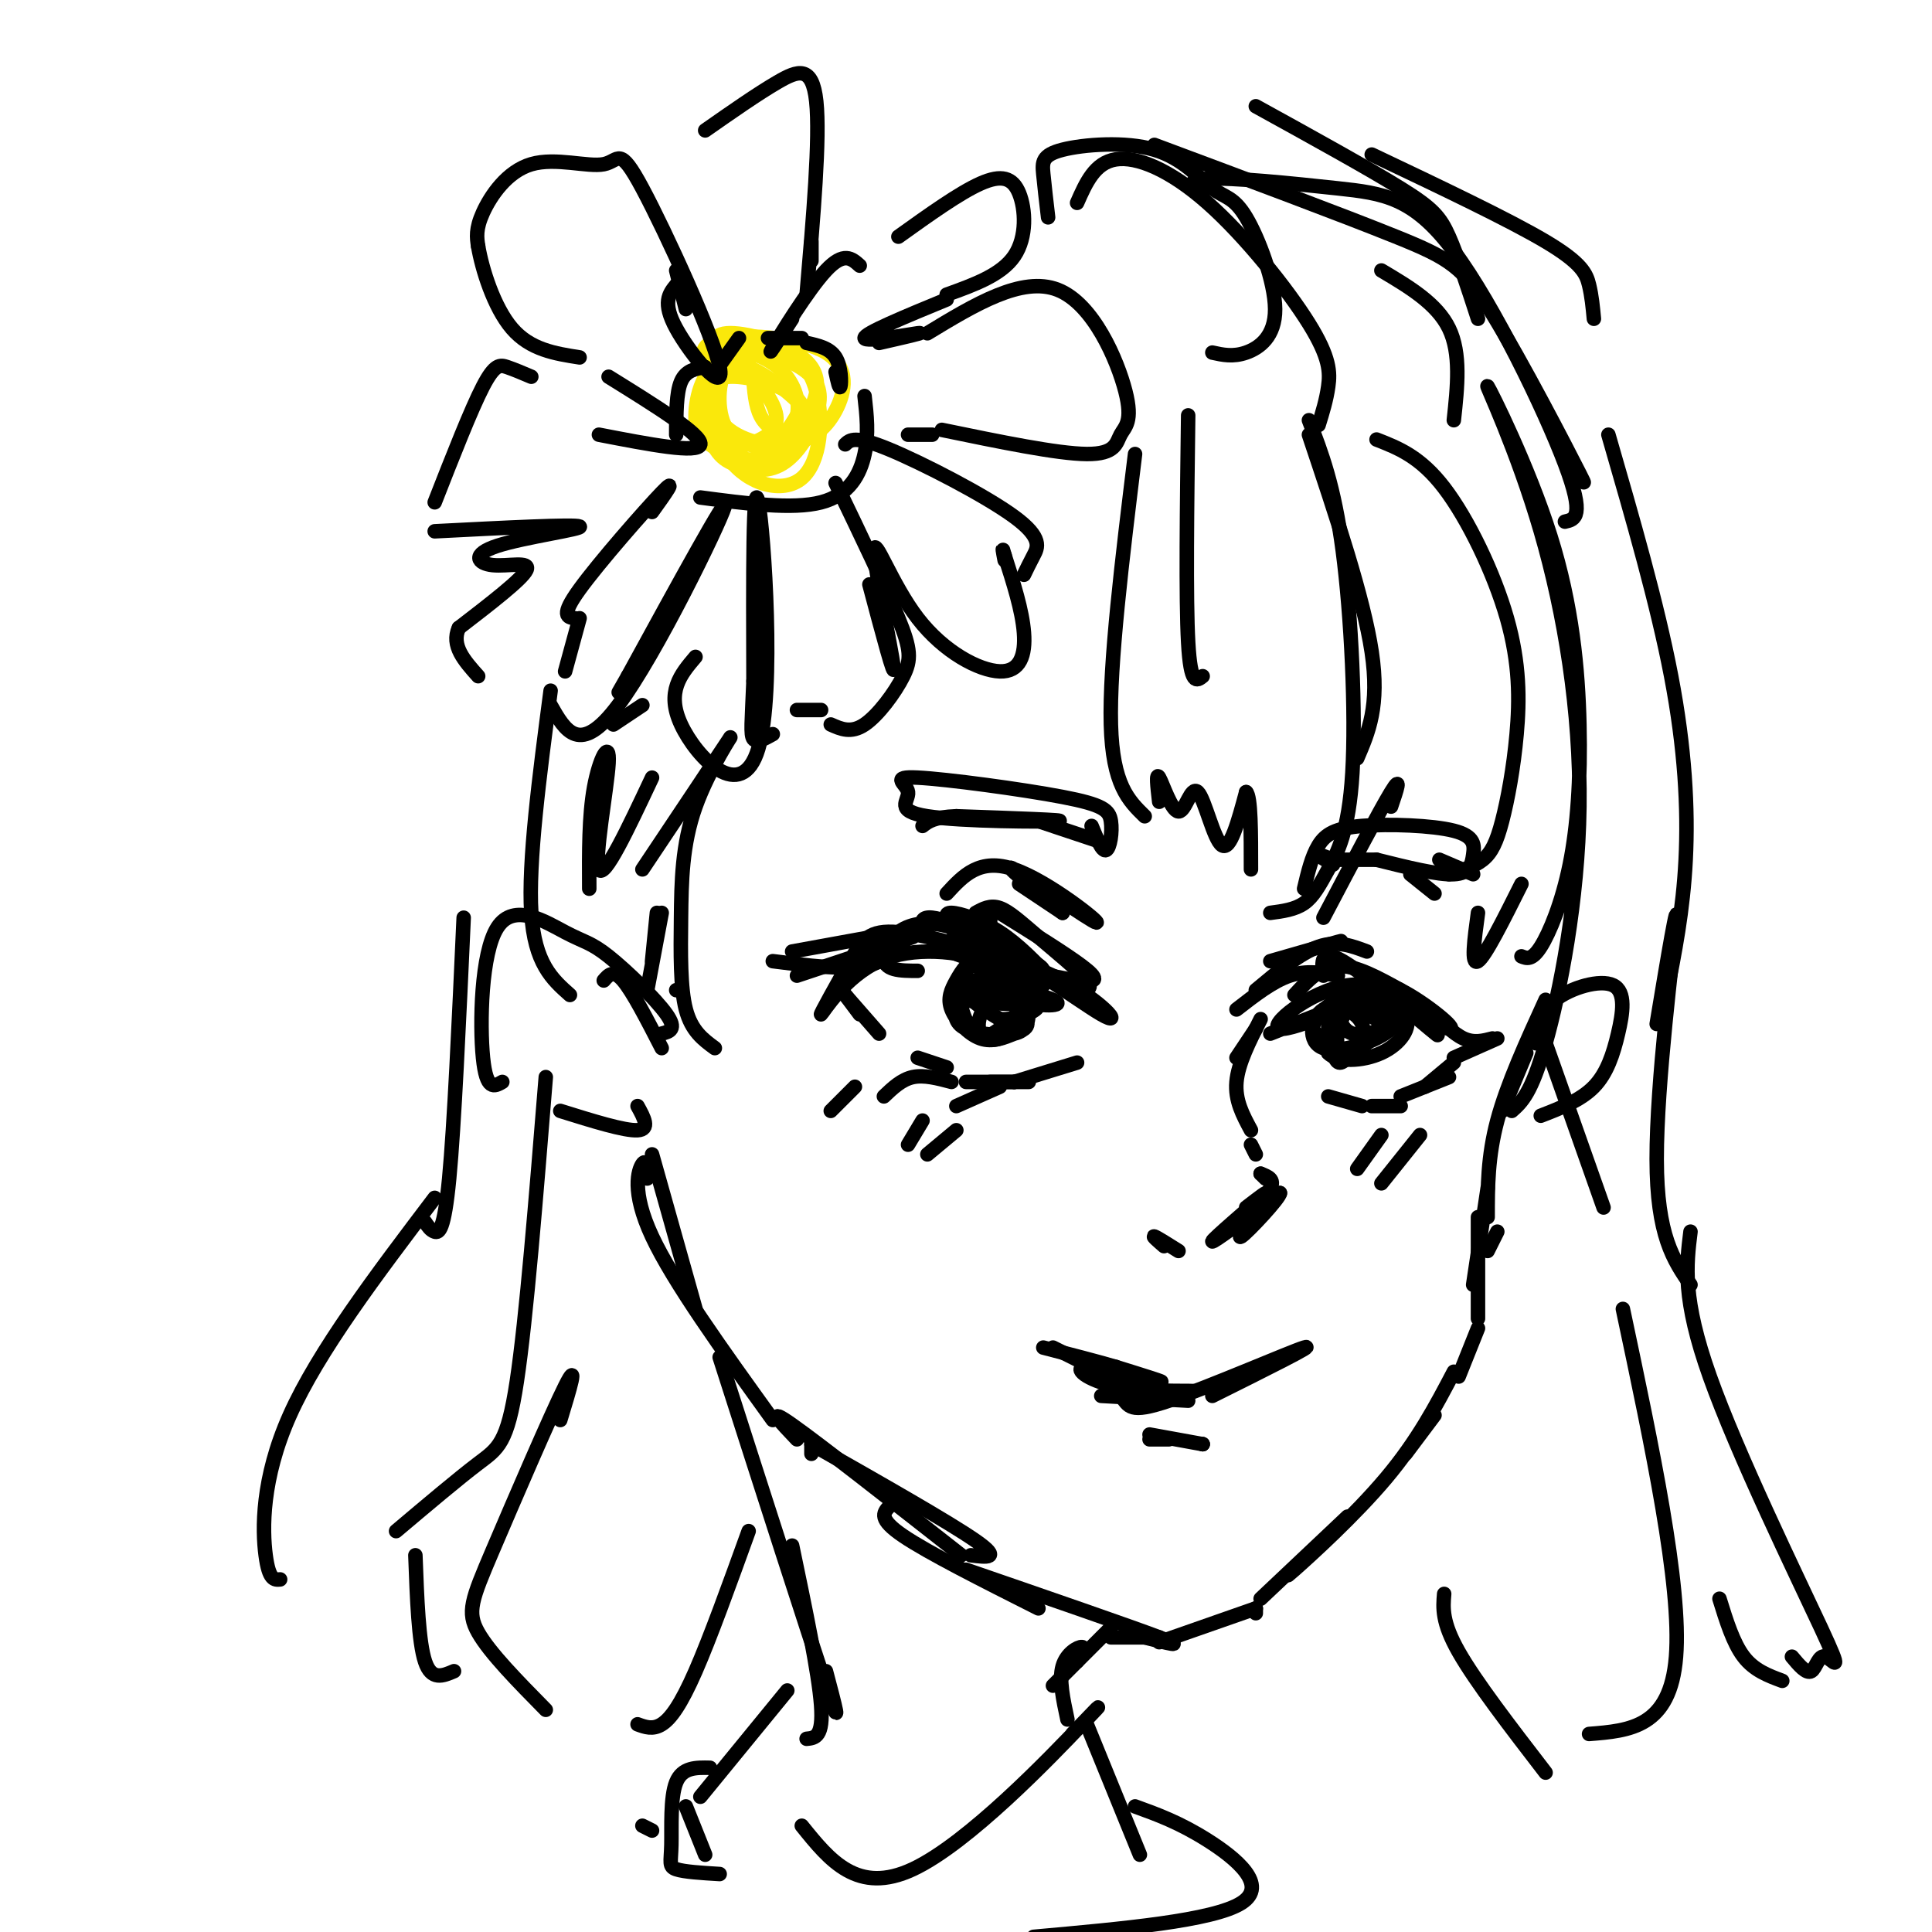 <svg viewBox='0 0 400 400' version='1.1' xmlns='http://www.w3.org/2000/svg' xmlns:xlink='http://www.w3.org/1999/xlink'><g fill='none' stroke='#fae80b' stroke-width='3' stroke-linecap='round' stroke-linejoin='round'><path d='M156,79c0.263,2.966 0.525,5.932 2,8c1.475,2.068 4.162,3.237 7,1c2.838,-2.237 5.828,-7.880 3,-12c-2.828,-4.120 -11.473,-6.717 -16,-7c-4.527,-0.283 -4.937,1.747 -5,7c-0.063,5.253 0.221,13.728 4,19c3.779,5.272 11.054,7.341 15,4c3.946,-3.341 4.562,-12.092 3,-18c-1.562,-5.908 -5.304,-8.974 -9,-10c-3.696,-1.026 -7.348,-0.013 -11,1'/><path d='M149,72c-2.325,1.969 -2.637,6.391 -2,11c0.637,4.609 2.224,9.405 5,12c2.776,2.595 6.742,2.990 10,1c3.258,-1.990 5.808,-6.366 7,-10c1.192,-3.634 1.026,-6.528 -2,-9c-3.026,-2.472 -8.913,-4.523 -13,-3c-4.087,1.523 -6.375,6.620 -7,11c-0.625,4.380 0.413,8.041 3,10c2.587,1.959 6.722,2.215 10,1c3.278,-1.215 5.699,-3.900 7,-6c1.301,-2.100 1.483,-3.614 -2,-7c-3.483,-3.386 -10.630,-8.642 -15,-8c-4.370,0.642 -5.963,7.184 -6,11c-0.037,3.816 1.481,4.908 3,6'/><path d='M147,92c2.468,1.935 7.138,3.772 11,3c3.862,-0.772 6.916,-4.152 8,-7c1.084,-2.848 0.197,-5.165 -3,-7c-3.197,-1.835 -8.703,-3.189 -12,-3c-3.297,0.189 -4.385,1.920 -5,5c-0.615,3.080 -0.757,7.510 2,9c2.757,1.490 8.414,0.039 11,-2c2.586,-2.039 2.102,-4.668 0,-8c-2.102,-3.332 -5.821,-7.367 -8,-6c-2.179,1.367 -2.817,8.137 -1,12c1.817,3.863 6.091,4.818 9,4c2.909,-0.818 4.455,-3.409 6,-6'/><path d='M165,86c0.700,-2.887 -0.550,-7.104 -4,-10c-3.450,-2.896 -9.102,-4.470 -12,-2c-2.898,2.470 -3.043,8.983 0,13c3.043,4.017 9.275,5.538 14,5c4.725,-0.538 7.943,-3.136 10,-7c2.057,-3.864 2.953,-8.994 -2,-12c-4.953,-3.006 -15.757,-3.886 -21,-3c-5.243,0.886 -4.927,3.539 -4,7c0.927,3.461 2.463,7.731 4,12'/></g>
<g fill='none' stroke='#000000' stroke-width='3' stroke-linecap='round' stroke-linejoin='round'><path d='M173,77c0.400,1.867 0.800,3.733 1,3c0.200,-0.733 0.200,-4.067 -1,-6c-1.200,-1.933 -3.600,-2.467 -6,-3'/><path d='M166,70c0.000,0.000 -7.000,0.000 -7,0'/><path d='M153,70c0.000,0.000 -5.000,7.000 -5,7'/><path d='M146,76c-2.000,0.333 -4.000,0.667 -5,3c-1.000,2.333 -1.000,6.667 -1,11'/><path d='M145,103c9.556,1.267 19.111,2.533 25,1c5.889,-1.533 8.111,-5.867 9,-10c0.889,-4.133 0.444,-8.067 0,-12'/><path d='M135,106c2.711,-3.778 5.422,-7.556 2,-4c-3.422,3.556 -12.978,14.444 -17,20c-4.022,5.556 -2.511,5.778 -1,6'/><path d='M120,128c0.000,0.000 -3.000,11.000 -3,11'/><path d='M114,146c3.022,5.333 6.044,10.667 14,0c7.956,-10.667 20.844,-37.333 22,-41c1.156,-3.667 -9.422,15.667 -20,35'/><path d='M130,140c-3.333,5.833 -1.667,2.917 0,0'/><path d='M127,150c0.000,0.000 6.000,-4.000 6,-4'/><path d='M144,136c-3.071,3.613 -6.143,7.226 -3,14c3.143,6.774 12.500,16.708 16,5c3.500,-11.708 1.143,-45.060 0,-51c-1.143,-5.940 -1.071,15.530 -1,37'/><path d='M156,141c-0.333,8.467 -0.667,11.133 0,12c0.667,0.867 2.333,-0.067 4,-1'/><path d='M165,147c0.000,0.000 5.000,0.000 5,0'/><path d='M172,150c2.101,0.940 4.202,1.881 7,0c2.798,-1.881 6.292,-6.583 8,-10c1.708,-3.417 1.631,-5.548 -1,-12c-2.631,-6.452 -7.815,-17.226 -13,-28'/><path d='M180,121c2.714,10.228 5.427,20.456 5,17c-0.427,-3.456 -3.996,-20.597 -4,-24c-0.004,-3.403 3.556,6.933 9,14c5.444,7.067 12.774,10.864 17,11c4.226,0.136 5.350,-3.390 5,-8c-0.350,-4.610 -2.175,-10.305 -4,-16'/><path d='M208,115c-0.667,-2.500 -0.333,-0.750 0,1'/><path d='M212,119c0.577,-1.196 1.155,-2.393 2,-4c0.845,-1.607 1.958,-3.625 -4,-8c-5.958,-4.375 -18.988,-11.107 -26,-14c-7.012,-2.893 -8.006,-1.946 -9,-1'/><path d='M188,90c0.000,0.000 5.000,0.000 5,0'/><path d='M195,89c11.986,2.475 23.971,4.951 30,5c6.029,0.049 6.100,-2.327 7,-4c0.900,-1.673 2.627,-2.643 1,-9c-1.627,-6.357 -6.608,-18.102 -14,-21c-7.392,-2.898 -17.196,3.051 -27,9'/><path d='M182,71c4.978,-1.133 9.956,-2.267 8,-2c-1.956,0.267 -10.844,1.933 -11,1c-0.156,-0.933 8.422,-4.467 17,-8'/><path d='M196,61c5.667,-2.036 11.333,-4.071 14,-8c2.667,-3.929 2.333,-9.750 1,-13c-1.333,-3.250 -3.667,-3.929 -8,-2c-4.333,1.929 -10.667,6.464 -17,11'/><path d='M178,55c-1.644,-1.489 -3.289,-2.978 -7,1c-3.711,3.978 -9.489,13.422 -11,16c-1.511,2.578 1.244,-1.711 4,-6'/><path d='M168,54c0.000,0.000 0.000,-4.000 0,-4'/><path d='M167,61c1.400,-16.222 2.800,-32.444 2,-40c-0.800,-7.556 -3.800,-6.444 -8,-4c-4.200,2.444 -9.600,6.222 -15,10'/><path d='M140,56c0.000,0.000 2.000,8.000 2,8'/><path d='M140,59c-1.467,1.811 -2.933,3.622 0,9c2.933,5.378 10.267,14.324 9,8c-1.267,-6.324 -11.135,-27.918 -16,-37c-4.865,-9.082 -4.727,-5.651 -8,-5c-3.273,0.651 -9.958,-1.479 -15,0c-5.042,1.479 -8.441,6.565 -10,10c-1.559,3.435 -1.280,5.217 -1,7'/><path d='M99,51c0.778,4.600 3.222,12.600 7,17c3.778,4.400 8.889,5.200 14,6'/><path d='M126,78c9.667,6.000 19.333,12.000 19,14c-0.333,2.000 -10.667,0.000 -21,-2'/><path d='M110,78c-1.778,-0.756 -3.556,-1.511 -5,-2c-1.444,-0.489 -2.556,-0.711 -5,4c-2.444,4.711 -6.222,14.356 -10,24'/><path d='M90,110c14.496,-0.743 28.992,-1.486 30,-1c1.008,0.486 -11.472,2.203 -17,4c-5.528,1.797 -4.104,3.676 -1,4c3.104,0.324 7.887,-0.907 7,1c-0.887,1.907 -7.443,6.954 -14,12'/><path d='M95,130c-1.667,3.667 1.167,6.833 4,10'/><path d='M204,204c3.406,-1.364 6.812,-2.728 3,-5c-3.812,-2.272 -14.841,-5.451 -21,-6c-6.159,-0.549 -7.449,1.532 -10,6c-2.551,4.468 -6.364,11.321 -6,11c0.364,-0.321 4.906,-7.817 12,-11c7.094,-3.183 16.741,-2.052 22,0c5.259,2.052 6.129,5.026 7,8'/><path d='M211,207c3.946,1.554 10.312,1.438 7,0c-3.312,-1.438 -16.300,-4.200 -17,-4c-0.700,0.200 10.888,3.362 12,4c1.112,0.638 -8.254,-1.246 -11,-1c-2.746,0.246 1.127,2.623 5,5'/><path d='M207,211c3.063,0.262 8.219,-1.583 8,-3c-0.219,-1.417 -5.813,-2.406 -9,-1c-3.187,1.406 -3.967,5.208 -3,7c0.967,1.792 3.682,1.576 6,0c2.318,-1.576 4.240,-4.511 2,-7c-2.240,-2.489 -8.642,-4.532 -11,-3c-2.358,1.532 -0.673,6.637 1,9c1.673,2.363 3.335,1.982 6,0c2.665,-1.982 6.333,-5.566 7,-8c0.667,-2.434 -1.666,-3.717 -4,-5'/><path d='M210,200c-2.196,-1.396 -5.684,-2.385 -8,-1c-2.316,1.385 -3.458,5.143 -4,8c-0.542,2.857 -0.482,4.814 2,6c2.482,1.186 7.388,1.600 10,1c2.612,-0.600 2.930,-2.215 3,-5c0.070,-2.785 -0.108,-6.741 -2,-9c-1.892,-2.259 -5.498,-2.822 -8,-2c-2.502,0.822 -3.901,3.027 -5,5c-1.099,1.973 -1.897,3.714 -1,6c0.897,2.286 3.488,5.118 6,6c2.512,0.882 4.946,-0.186 7,-1c2.054,-0.814 3.730,-1.376 2,-4c-1.730,-2.624 -6.865,-7.312 -12,-12'/><path d='M200,198c1.750,-1.464 12.126,0.876 20,5c7.874,4.124 13.244,10.033 8,7c-5.244,-3.033 -21.104,-15.009 -31,-18c-9.896,-2.991 -13.827,3.003 -14,6c-0.173,2.997 3.414,2.999 7,3'/><path d='M200,204c-1.167,1.167 -2.333,2.333 0,3c2.333,0.667 8.167,0.833 14,1'/><path d='M216,204c-5.041,-1.819 -10.081,-3.638 -10,-4c0.081,-0.362 5.284,0.732 8,1c2.716,0.268 2.944,-0.289 -2,-3c-4.944,-2.711 -15.062,-7.576 -19,-8c-3.938,-0.424 -1.697,3.593 2,6c3.697,2.407 8.848,3.203 14,4'/><path d='M218,203c-3.535,-3.720 -7.070,-7.440 -11,-10c-3.930,-2.560 -8.257,-3.961 -10,-4c-1.743,-0.039 -0.904,1.282 0,3c0.904,1.718 1.871,3.832 7,6c5.129,2.168 14.419,4.392 19,5c4.581,0.608 4.452,-0.398 1,-3c-3.452,-2.602 -10.226,-6.801 -17,-11'/><path d='M207,189c-3.000,-0.667 -2.000,3.167 -1,7'/><path d='M223,205c1.768,-0.012 3.536,-0.024 2,-2c-1.536,-1.976 -6.375,-5.917 -10,-9c-3.625,-3.083 -6.036,-5.310 -8,-6c-1.964,-0.690 -3.482,0.155 -5,1'/><path d='M220,189c0.000,0.000 -9.000,-6.000 -9,-6'/><path d='M220,189c-6.571,-5.405 -13.143,-10.810 -10,-9c3.143,1.810 16.000,10.833 17,11c1.000,0.167 -9.857,-8.524 -17,-11c-7.143,-2.476 -10.571,1.262 -14,5'/><path d='M215,170c0.000,0.000 12.000,4.000 12,4'/><path d='M226,171c1.093,2.677 2.187,5.355 3,5c0.813,-0.355 1.347,-3.741 1,-6c-0.347,-2.259 -1.575,-3.389 -10,-5c-8.425,-1.611 -24.048,-3.702 -30,-4c-5.952,-0.298 -2.235,1.199 -2,3c0.235,1.801 -3.014,3.908 4,5c7.014,1.092 24.290,1.169 27,1c2.710,-0.169 -9.145,-0.585 -21,-1'/><path d='M198,169c-4.667,0.167 -5.833,1.083 -7,2'/><path d='M189,194c0.000,0.000 -24.000,8.000 -24,8'/><path d='M186,193c0.000,0.000 -22.000,4.000 -22,4'/><path d='M188,194c-2.167,2.583 -4.333,5.167 -9,6c-4.667,0.833 -11.833,-0.083 -19,-1'/><path d='M175,206c0.000,0.000 3.000,4.000 3,4'/><path d='M175,206c0.000,0.000 7.000,8.000 7,8'/><path d='M190,219c0.000,0.000 6.000,2.000 6,2'/><path d='M200,224c0.000,0.000 10.000,0.000 10,0'/><path d='M210,224c-2.750,0.000 -5.500,0.000 -5,0c0.500,0.000 4.250,0.000 8,0'/><path d='M210,224c0.000,0.000 0.000,0.000 0,0'/><path d='M210,224c0.000,0.000 13.000,-4.000 13,-4'/><path d='M207,225c0.000,0.000 -9.000,4.000 -9,4'/><path d='M197,224c-2.833,-0.750 -5.667,-1.500 -8,-1c-2.333,0.500 -4.167,2.250 -6,4'/><path d='M256,209c3.750,-2.917 7.500,-5.833 11,-7c3.500,-1.167 6.750,-0.583 10,0'/><path d='M281,205c2.101,-1.202 4.202,-2.405 9,0c4.798,2.405 12.292,8.417 10,8c-2.292,-0.417 -14.369,-7.262 -17,-9c-2.631,-1.738 4.185,1.631 11,5'/><path d='M294,209c-0.477,-1.041 -7.169,-6.145 -15,-5c-7.831,1.145 -16.801,8.539 -14,9c2.801,0.461 17.372,-6.011 19,-7c1.628,-0.989 -9.686,3.506 -21,8'/><path d='M285,211c-2.926,-1.453 -5.853,-2.905 -7,-2c-1.147,0.905 -0.515,4.169 2,5c2.515,0.831 6.911,-0.769 7,-3c0.089,-2.231 -4.131,-5.093 -7,-3c-2.869,2.093 -4.388,9.140 -2,10c2.388,0.860 8.682,-4.469 9,-7c0.318,-2.531 -5.341,-2.266 -11,-2'/><path d='M276,209c-1.805,1.578 -0.816,6.522 0,9c0.816,2.478 1.460,2.489 3,1c1.540,-1.489 3.977,-4.480 3,-7c-0.977,-2.520 -5.368,-4.570 -8,-3c-2.632,1.570 -3.503,6.761 0,8c3.503,1.239 11.382,-1.472 14,-4c2.618,-2.528 -0.026,-4.873 -3,-6c-2.974,-1.127 -6.278,-1.036 -8,1c-1.722,2.036 -1.861,6.018 -2,10'/><path d='M275,218c1.737,1.944 7.079,1.806 11,0c3.921,-1.806 6.422,-5.278 5,-8c-1.422,-2.722 -6.768,-4.694 -11,-4c-4.232,0.694 -7.352,4.056 -8,6c-0.648,1.944 1.176,2.472 3,3'/><path d='M274,196c2.417,-0.750 4.833,-1.500 3,-1c-1.833,0.500 -7.917,2.250 -14,4'/><path d='M283,197c-3.083,-1.167 -6.167,-2.333 -10,-1c-3.833,1.333 -8.417,5.167 -13,9'/><path d='M277,178c0.000,0.000 8.000,0.000 8,0'/><path d='M285,178c6.324,1.582 12.649,3.164 16,3c3.351,-0.164 3.729,-2.074 4,-4c0.271,-1.926 0.433,-3.867 -4,-5c-4.433,-1.133 -13.463,-1.459 -19,-1c-5.537,0.459 -7.582,1.703 -9,4c-1.418,2.297 -2.209,5.649 -3,9'/><path d='M276,179c-1.500,-0.917 -3.000,-1.833 -3,-2c0.000,-0.167 1.500,0.417 3,1'/><path d='M298,178c0.000,0.000 7.000,3.000 7,3'/><path d='M296,209c2.417,2.500 4.833,5.000 7,6c2.167,1.000 4.083,0.500 6,0'/><path d='M310,215c0.000,0.000 -9.000,4.000 -9,4'/><path d='M301,220c0.000,0.000 -6.000,5.000 -6,5'/><path d='M300,223c0.000,0.000 -10.000,4.000 -10,4'/><path d='M290,229c0.000,0.000 -6.000,0.000 -6,0'/><path d='M282,229c0.000,0.000 -7.000,-2.000 -7,-2'/><path d='M260,213c0.000,0.000 -4.000,6.000 -4,6'/><path d='M261,211c-2.333,4.583 -4.667,9.167 -5,13c-0.333,3.833 1.333,6.917 3,10'/><path d='M259,237c0.000,0.000 1.000,2.000 1,2'/><path d='M261,243c0.000,0.000 1.000,1.000 1,1'/><path d='M261,243c1.500,0.583 3.000,1.167 2,3c-1.000,1.833 -4.500,4.917 -8,8'/><path d='M258,250c2.689,-2.067 5.378,-4.133 3,-2c-2.378,2.133 -9.822,8.467 -10,9c-0.178,0.533 6.911,-4.733 14,-10'/><path d='M265,247c0.095,0.893 -6.667,8.125 -8,9c-1.333,0.875 2.762,-4.607 4,-6c1.238,-1.393 -0.381,1.304 -2,4'/><path d='M241,258c-1.250,-1.083 -2.500,-2.167 -2,-2c0.500,0.167 2.750,1.583 5,3'/><path d='M198,234c0.000,0.000 -6.000,5.000 -6,5'/><path d='M191,232c0.000,0.000 -3.000,5.000 -3,5'/><path d='M286,235c0.000,0.000 -5.000,7.000 -5,7'/><path d='M294,235c0.000,0.000 -8.000,10.000 -8,10'/><path d='M228,289c0.000,0.000 18.000,1.000 18,1'/><path d='M251,289c10.955,-5.456 21.911,-10.912 19,-10c-2.911,0.912 -19.687,8.193 -28,11c-8.313,2.807 -8.161,1.140 -10,-1c-1.839,-2.140 -5.668,-4.754 -5,-5c0.668,-0.246 5.834,1.877 11,4'/><path d='M238,288c4.542,0.599 10.397,0.097 9,0c-1.397,-0.097 -10.044,0.211 -16,-1c-5.956,-1.211 -9.219,-3.941 -6,-4c3.219,-0.059 12.920,2.555 15,3c2.080,0.445 -3.460,-1.277 -9,-3'/><path d='M231,283c-4.000,-1.167 -9.500,-2.583 -15,-4'/><path d='M228,284c0.000,0.000 -10.000,-5.000 -10,-5'/><path d='M249,299c0.000,0.000 0.000,0.000 0,0'/><path d='M249,299c0.000,0.000 0.000,0.000 0,0'/><path d='M249,299c0.000,0.000 -11.000,-2.000 -11,-2'/><path d='M242,298c0.000,0.000 -4.000,0.000 -4,0'/><path d='M316,218c0.000,0.000 -5.000,12.000 -5,12'/><path d='M320,207c-4.000,8.750 -8.000,17.500 -10,25c-2.000,7.500 -2.000,13.750 -2,20'/><path d='M310,255c0.000,0.000 -2.000,4.000 -2,4'/><path d='M308,246c0.000,0.000 -3.000,20.000 -3,20'/><path d='M306,252c0.000,0.000 0.000,21.000 0,21'/><path d='M306,275c0.000,0.000 -4.000,10.000 -4,10'/><path d='M297,293c0.000,0.000 -6.000,8.000 -6,8'/><path d='M301,284c-3.733,7.111 -7.467,14.222 -14,22c-6.533,7.778 -15.867,16.222 -19,19c-3.133,2.778 -0.067,-0.111 3,-3'/><path d='M279,314c0.000,0.000 -18.000,17.000 -18,17'/><path d='M260,333c0.000,0.000 0.000,1.000 0,1'/><path d='M260,333c0.000,0.000 -20.000,7.000 -20,7'/><path d='M240,339c0.000,0.000 -10.000,0.000 -10,0'/><path d='M237,339c4.583,1.167 9.167,2.333 3,0c-6.167,-2.333 -23.083,-8.167 -40,-14'/><path d='M215,333c-11.417,-5.750 -22.833,-11.500 -28,-15c-5.167,-3.500 -4.083,-4.750 -3,-6'/><path d='M199,322c-14.667,-11.500 -29.333,-23.000 -35,-27c-5.667,-4.000 -2.333,-0.500 1,3'/><path d='M201,322c3.250,0.417 6.500,0.833 1,-3c-5.500,-3.833 -19.750,-11.917 -34,-20'/><path d='M137,217c-3.000,-5.833 -6.000,-11.667 -8,-14c-2.000,-2.333 -3.000,-1.167 -4,0'/><path d='M137,214c1.614,-0.420 3.228,-0.839 1,-4c-2.228,-3.161 -8.299,-9.062 -12,-12c-3.701,-2.938 -5.033,-2.911 -9,-5c-3.967,-2.089 -10.568,-6.293 -14,-1c-3.432,5.293 -3.695,20.084 -3,27c0.695,6.916 2.347,5.958 4,5'/><path d='M116,230c6.667,2.083 13.333,4.167 16,4c2.667,-0.167 1.333,-2.583 0,-5'/><path d='M134,205c0.000,0.000 3.000,-16.000 3,-16'/><path d='M136,189c0.000,0.000 -1.000,10.000 -1,10'/><path d='M140,205c0.000,0.000 1.000,0.000 1,0'/><path d='M148,217c-2.416,-1.772 -4.833,-3.544 -6,-8c-1.167,-4.456 -1.086,-11.596 -1,-19c0.086,-7.404 0.177,-15.070 3,-23c2.823,-7.930 8.378,-16.123 7,-14c-1.378,2.123 -9.689,14.561 -18,27'/><path d='M135,161c-4.958,10.542 -9.917,21.083 -11,19c-1.083,-2.083 1.708,-16.792 2,-22c0.292,-5.208 -1.917,-0.917 -3,5c-1.083,5.917 -1.042,13.458 -1,21'/><path d='M135,239c0.000,0.000 9.000,32.000 9,32'/><path d='M134,244c-0.089,-2.089 -0.178,-4.178 -1,-3c-0.822,1.178 -2.378,5.622 2,15c4.378,9.378 14.689,23.689 25,38'/><path d='M168,299c0.000,0.000 0.000,2.000 0,2'/><path d='M230,337c0.000,0.000 -12.000,12.000 -12,12'/><path d='M223,344c0.889,-1.467 1.778,-2.933 1,-3c-0.778,-0.067 -3.222,1.267 -4,4c-0.778,2.733 0.111,6.867 1,11'/><path d='M225,357c0.000,0.000 11.000,27.000 11,27'/><path d='M149,281c9.167,28.583 18.333,57.167 22,68c3.667,10.833 1.833,3.917 0,-3'/><path d='M164,320c2.750,13.167 5.500,26.333 6,33c0.500,6.667 -1.250,6.833 -3,7'/><path d='M163,350c0.000,0.000 -18.000,22.000 -18,22'/><path d='M155,317c-3.978,11.022 -7.956,22.044 -11,29c-3.044,6.956 -5.156,9.844 -7,11c-1.844,1.156 -3.422,0.578 -5,0'/><path d='M235,94c-2.667,21.750 -5.333,43.500 -5,56c0.333,12.500 3.667,15.750 7,19'/><path d='M240,166c-0.364,-3.132 -0.727,-6.265 0,-5c0.727,1.265 2.545,6.927 4,7c1.455,0.073 2.545,-5.442 4,-4c1.455,1.442 3.273,9.841 5,11c1.727,1.159 3.364,-4.920 5,-11'/><path d='M258,164c1.000,0.833 1.000,8.417 1,16'/><path d='M263,189c2.549,-0.335 5.097,-0.670 7,-2c1.903,-1.330 3.159,-3.656 5,-7c1.841,-3.344 4.265,-7.708 5,-20c0.735,-12.292 -0.219,-32.512 -2,-46c-1.781,-13.488 -4.391,-20.244 -7,-27'/><path d='M271,90c5.667,16.917 11.333,33.833 13,45c1.667,11.167 -0.667,16.583 -3,22'/><path d='M274,190c5.833,-11.083 11.667,-22.167 14,-26c2.333,-3.833 1.167,-0.417 0,3'/><path d='M292,181c0.000,0.000 5.000,4.000 5,4'/><path d='M306,189c-0.750,5.500 -1.500,11.000 0,10c1.500,-1.000 5.250,-8.500 9,-16'/><path d='M315,198c1.087,0.439 2.175,0.878 4,-2c1.825,-2.878 4.389,-9.073 6,-17c1.611,-7.927 2.270,-17.586 2,-29c-0.270,-11.414 -1.470,-24.582 -6,-39c-4.530,-14.418 -12.391,-30.087 -13,-31c-0.609,-0.913 6.033,12.931 11,30c4.967,17.069 8.260,37.365 8,57c-0.260,19.635 -4.074,38.610 -7,49c-2.926,10.390 -4.963,12.195 -7,14'/><path d='M320,216c0.000,0.000 12.000,34.000 12,34'/><path d='M319,231c4.142,-1.603 8.284,-3.206 11,-6c2.716,-2.794 4.006,-6.780 5,-11c0.994,-4.220 1.691,-8.675 -1,-10c-2.691,-1.325 -8.769,0.478 -12,3c-3.231,2.522 -3.616,5.761 -4,9'/><path d='M333,90c5.067,17.511 10.133,35.022 13,50c2.867,14.978 3.533,27.422 3,38c-0.533,10.578 -2.267,19.289 -4,28'/><path d='M343,212c2.289,-13.733 4.578,-27.467 4,-21c-0.578,6.467 -4.022,33.133 -4,49c0.022,15.867 3.511,20.933 7,26'/><path d='M350,255c-0.866,6.944 -1.732,13.888 4,30c5.732,16.112 18.062,41.391 23,52c4.938,10.609 2.483,6.549 1,6c-1.483,-0.549 -1.995,2.415 -3,3c-1.005,0.585 -2.502,-1.207 -4,-3'/><path d='M336,271c6.083,28.667 12.167,57.333 11,72c-1.167,14.667 -9.583,15.333 -18,16'/><path d='M356,331c1.417,4.583 2.833,9.167 5,12c2.167,2.833 5.083,3.917 8,5'/><path d='M294,211c2.756,2.467 5.511,4.933 2,2c-3.511,-2.933 -13.289,-11.267 -18,-14c-4.711,-2.733 -4.356,0.133 -4,3'/><path d='M290,205c-4.667,-2.583 -9.333,-5.167 -13,-5c-3.667,0.167 -6.333,3.083 -9,6'/><path d='M113,223c-2.022,25.022 -4.044,50.044 -6,63c-1.956,12.956 -3.844,13.844 -8,17c-4.156,3.156 -10.578,8.578 -17,14'/><path d='M86,322c0.333,9.000 0.667,18.000 2,22c1.333,4.000 3.667,3.000 6,2'/><path d='M116,294c1.946,-6.393 3.893,-12.786 1,-7c-2.893,5.786 -10.625,23.750 -15,34c-4.375,10.250 -5.393,12.786 -3,17c2.393,4.214 8.196,10.107 14,16'/><path d='M114,143c-2.333,17.750 -4.667,35.500 -4,46c0.667,10.500 4.333,13.750 8,17'/><path d='M96,190c-0.978,21.533 -1.956,43.067 -3,54c-1.044,10.933 -2.156,11.267 -3,11c-0.844,-0.267 -1.422,-1.133 -2,-2'/><path d='M90,248c-12.044,15.889 -24.089,31.778 -30,45c-5.911,13.222 -5.689,23.778 -5,29c0.689,5.222 1.844,5.111 3,5'/><path d='M273,88c0.801,-2.581 1.601,-5.161 2,-8c0.399,-2.839 0.396,-5.936 -4,-13c-4.396,-7.064 -13.183,-18.094 -21,-25c-7.817,-6.906 -14.662,-9.687 -19,-9c-4.338,0.687 -6.169,4.844 -8,9'/><path d='M251,73c2.138,0.475 4.276,0.949 7,0c2.724,-0.949 6.033,-3.322 6,-9c-0.033,-5.678 -3.407,-14.662 -6,-19c-2.593,-4.338 -4.405,-4.030 -7,-6c-2.595,-1.970 -5.974,-6.219 -12,-8c-6.026,-1.781 -14.699,-1.095 -19,0c-4.301,1.095 -4.229,2.599 -4,5c0.229,2.401 0.614,5.701 1,9'/><path d='M301,87c0.750,-6.917 1.500,-13.833 -1,-19c-2.500,-5.167 -8.250,-8.583 -14,-12'/><path d='M306,66c-2.089,-6.444 -4.178,-12.889 -6,-17c-1.822,-4.111 -3.378,-5.889 -10,-10c-6.622,-4.111 -18.311,-10.556 -30,-17'/><path d='M330,66c-0.222,-2.356 -0.444,-4.711 -1,-7c-0.556,-2.289 -1.444,-4.511 -9,-9c-7.556,-4.489 -21.778,-11.244 -36,-18'/><path d='M324,108c2.091,-0.461 4.182,-0.922 0,-12c-4.182,-11.078 -14.636,-32.774 -23,-44c-8.364,-11.226 -14.636,-11.984 -24,-13c-9.364,-1.016 -21.818,-2.290 -27,-2c-5.182,0.290 -3.091,2.145 -1,4'/><path d='M322,89c3.851,7.173 7.702,14.345 5,9c-2.702,-5.345 -11.958,-23.208 -18,-33c-6.042,-9.792 -8.869,-11.512 -20,-16c-11.131,-4.488 -30.565,-11.744 -50,-19'/><path d='M300,181c2.591,-0.767 5.182,-1.533 7,-3c1.818,-1.467 2.863,-3.633 4,-8c1.137,-4.367 2.367,-10.933 3,-18c0.633,-7.067 0.671,-14.633 -2,-24c-2.671,-9.367 -8.049,-20.533 -13,-27c-4.951,-6.467 -9.476,-8.233 -14,-10'/><path d='M246,86c-0.250,19.000 -0.500,38.000 0,47c0.500,9.000 1.750,8.000 3,7'/><path d='M299,330c-0.250,2.917 -0.500,5.833 3,12c3.500,6.167 10.750,15.583 18,25'/><path d='M222,359c4.222,-4.378 8.444,-8.756 2,-2c-6.444,6.756 -23.556,24.644 -35,30c-11.444,5.356 -17.222,-1.822 -23,-9'/><path d='M147,366c-2.869,-0.060 -5.738,-0.119 -7,3c-1.262,3.119 -0.917,9.417 -1,13c-0.083,3.583 -0.595,4.452 1,5c1.595,0.548 5.298,0.774 9,1'/><path d='M235,374c4.600,1.667 9.200,3.333 15,7c5.800,3.667 12.800,9.333 7,13c-5.800,3.667 -24.400,5.333 -43,7'/><path d='M135,379c0.000,0.000 -2.000,-1.000 -2,-1'/><path d='M142,374c0.000,0.000 4.000,10.000 4,10'/><path d='M177,225c0.000,0.000 -5.000,5.000 -5,5'/></g>
</svg>